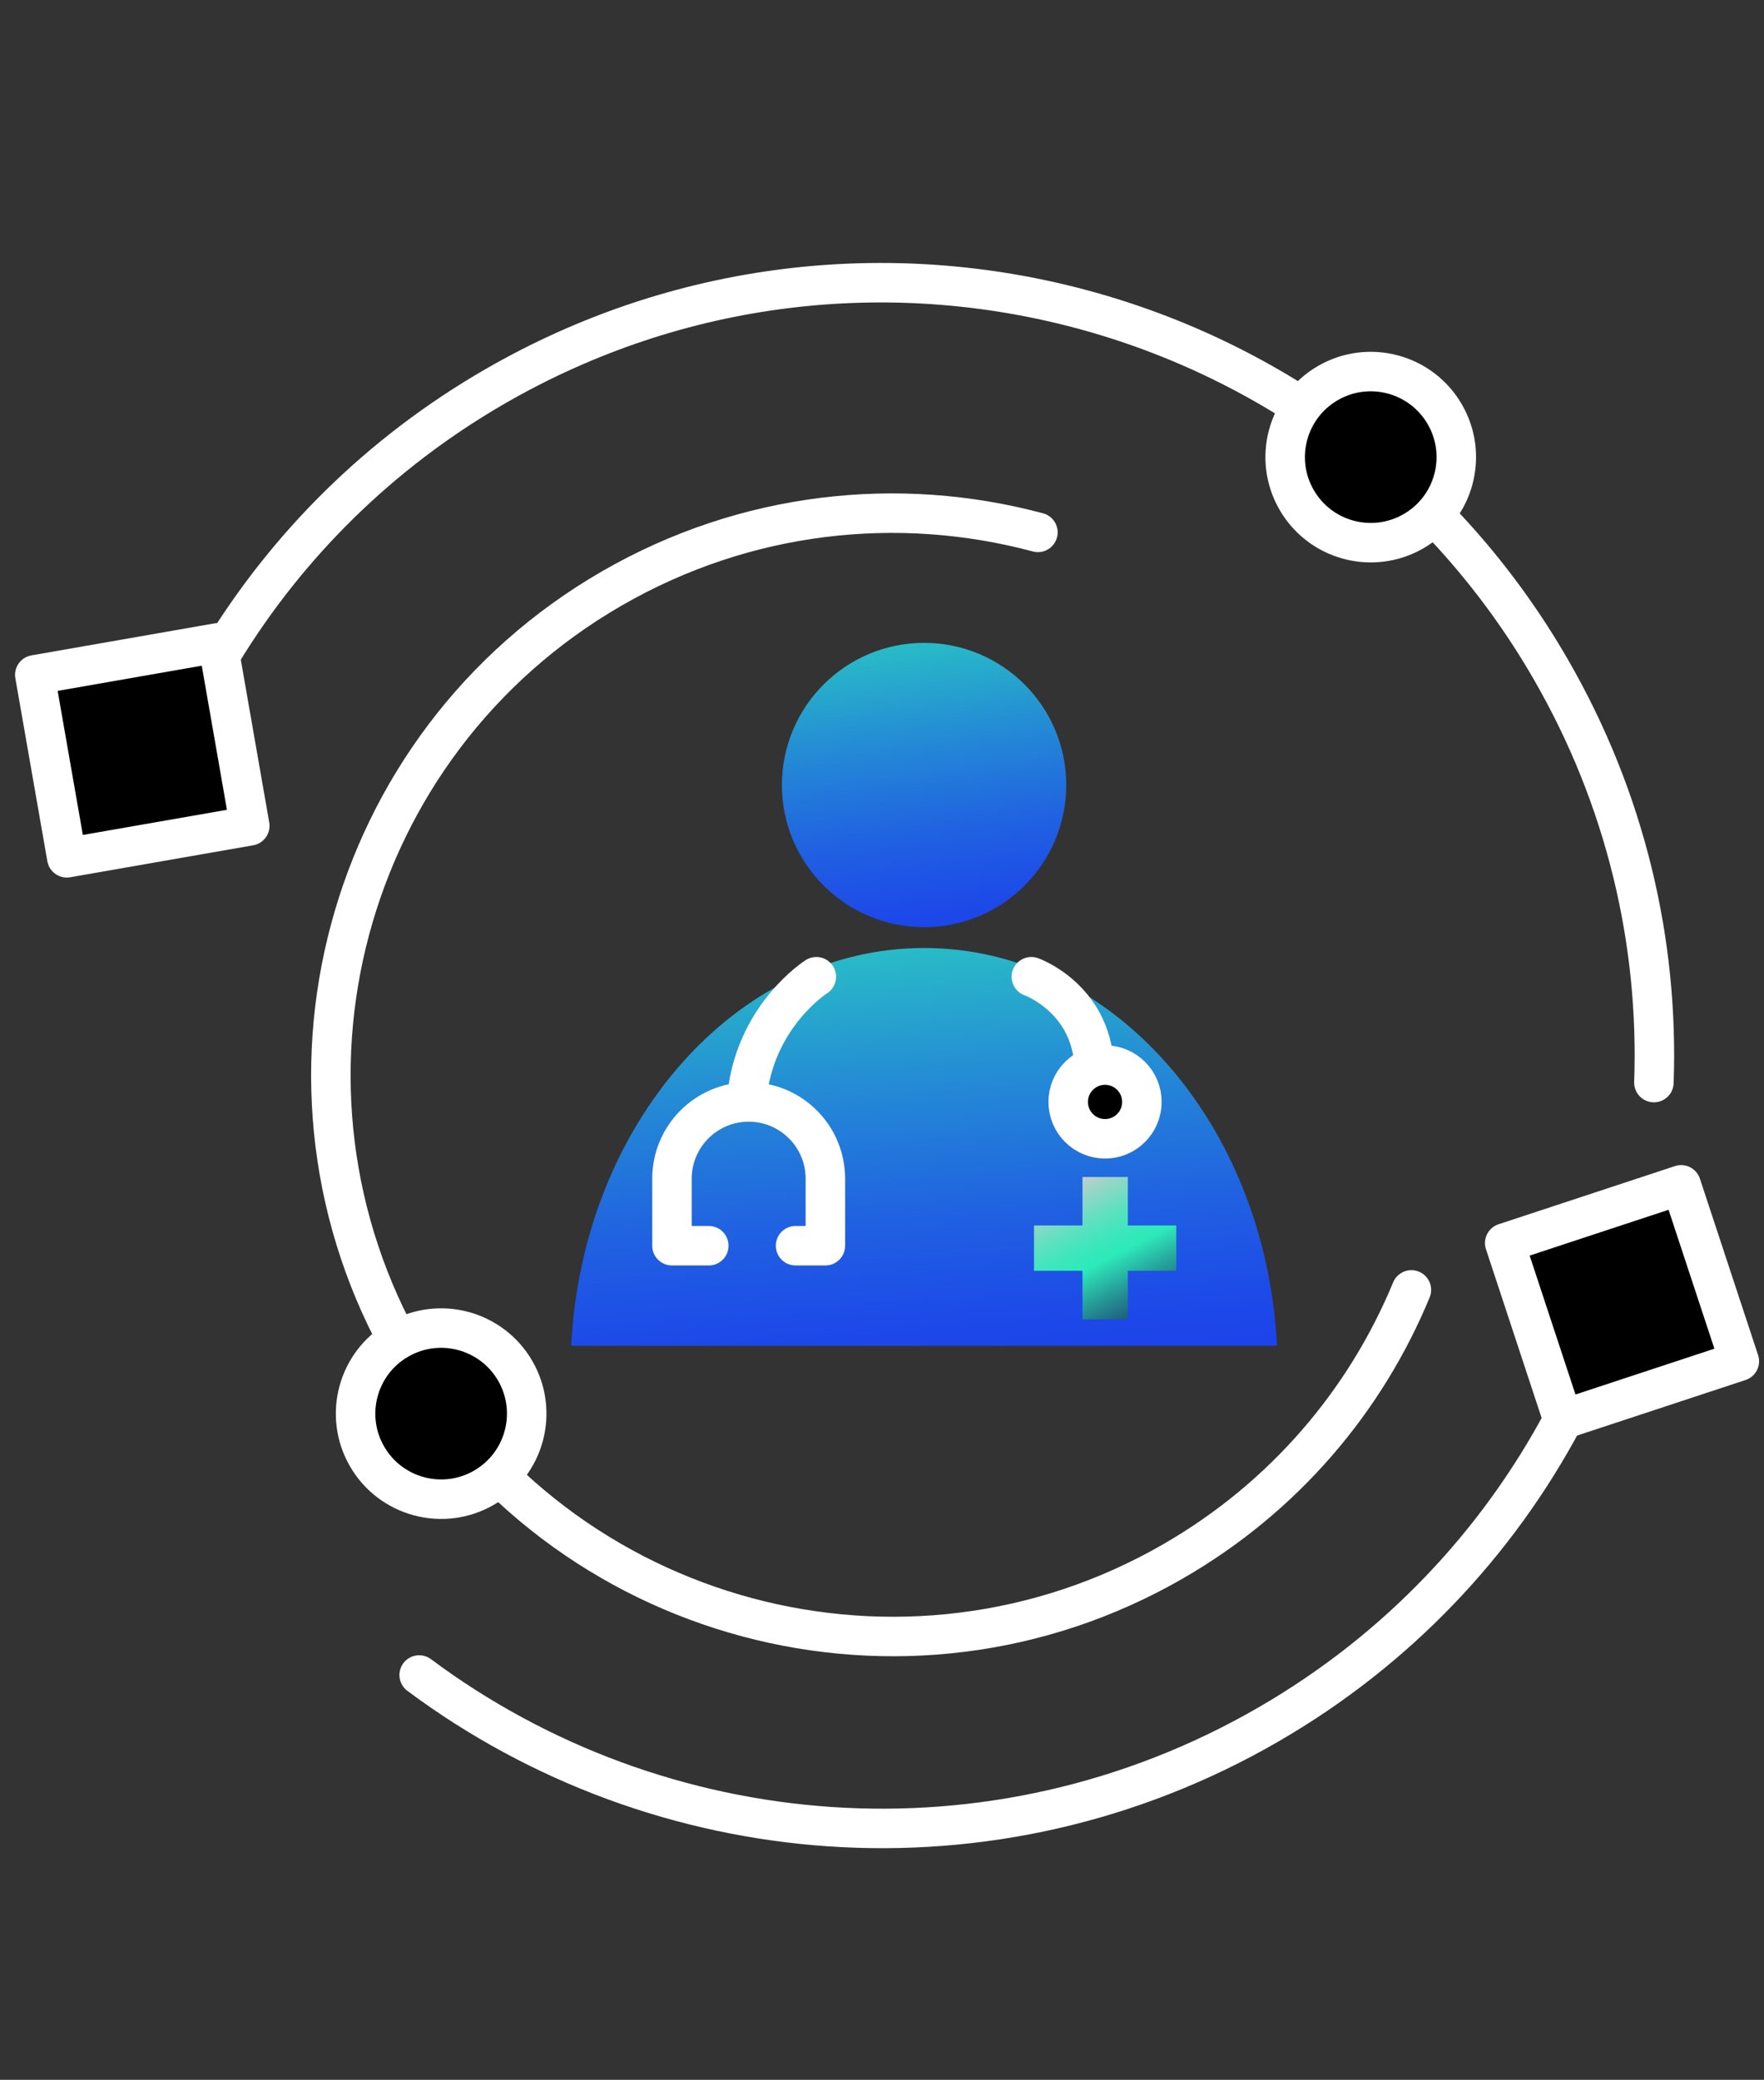 <svg width="67" height="79" viewBox="0 0 67 79" fill="none" xmlns="http://www.w3.org/2000/svg">
<rect x="0" y="0" width="67" height="79" fill="#333333" stroke="none"/>
<path d="M35.099 35.218C38.081 35.218 40.498 32.801 40.498 29.819C40.498 26.836 38.081 24.419 35.099 24.419C32.117 24.419 29.699 26.836 29.699 29.819C29.699 32.801 32.117 35.218 35.099 35.218Z" fill="url(#paint0_linear_3_304)"/>
<path d="M48.503 51.118H21.695C22.12 42.688 27.963 36.009 35.102 36.009C42.242 36.009 48.078 42.688 48.503 51.118Z" fill="url(#paint1_linear_3_304)"/>
<path d="M44.677 46.548H42.837V44.707H41.115V46.548H39.274V48.27H41.115V50.111H42.837V48.27H44.677V46.548Z" fill="url(#paint2_linear_3_304)"/>
<path d="M39.172 37.1C39.172 37.1 41.408 37.891 41.559 40.457" stroke="white" stroke-width="1.5" stroke-linecap="round" stroke-linejoin="round"/>
<path d="M41.972 43.256C42.745 43.256 43.371 42.629 43.371 41.856C43.371 41.083 42.745 40.456 41.972 40.456C41.199 40.456 40.572 41.083 40.572 41.856C40.572 42.629 41.199 43.256 41.972 43.256Z" fill="black" stroke="white" stroke-width="1.5" stroke-linecap="round" stroke-linejoin="round"/>
<path d="M31.006 37.1C31.006 37.1 28.778 38.51 28.392 41.476" stroke="white" stroke-width="1.5" stroke-linecap="round" stroke-linejoin="round"/>
<path d="M26.921 47.317H25.523V44.77C25.523 43.161 26.827 41.856 28.436 41.856C30.045 41.856 31.349 43.161 31.349 44.77V47.317H30.217" stroke="white" stroke-width="1.5" stroke-linecap="round" stroke-linejoin="round"/>
<path d="M53.607 48.996C51.874 53.186 48.797 56.857 44.567 59.299C34.365 65.19 21.319 61.695 15.428 51.492C9.538 41.289 13.033 28.244 23.236 22.353C28.337 19.408 34.149 18.809 39.422 20.222" stroke="white" stroke-width="1.5" stroke-linecap="round" stroke-linejoin="round"/>
<path d="M15.131 50.881C13.576 51.779 13.044 53.766 13.941 55.32C14.839 56.874 16.826 57.407 18.38 56.51C19.934 55.612 20.467 53.625 19.57 52.071C18.672 50.516 16.685 49.984 15.131 50.881Z" fill="black" stroke="white" stroke-width="1.5" stroke-linecap="round" stroke-linejoin="round"/>
<path d="M8.46 24.739C10.932 20.703 14.417 17.209 18.805 14.676C32.844 6.57 50.794 11.38 58.899 25.419C61.756 30.367 63.009 35.802 62.818 41.12" stroke="white" stroke-width="1.5" stroke-linecap="round" stroke-linejoin="round"/>
<path d="M59.375 53.922C56.881 58.603 53.088 62.667 48.157 65.514C37.685 71.56 25.037 70.419 15.921 63.623" stroke="white" stroke-width="1.5" stroke-linecap="round" stroke-linejoin="round"/>
<path d="M66.063 51.706L63.853 45.005L57.152 47.215L59.362 53.916L66.063 51.706Z" fill="black" stroke="white" stroke-width="1.5" stroke-linecap="round" stroke-linejoin="round"/>
<path d="M9.487 31.369L8.273 24.418L1.322 25.633L2.537 32.583L9.487 31.369Z" fill="black" stroke="white" stroke-width="1.5" stroke-linecap="round" stroke-linejoin="round"/>
<path d="M50.438 14.549C48.884 15.447 48.351 17.434 49.249 18.988C50.146 20.542 52.133 21.075 53.688 20.177C55.242 19.28 55.775 17.293 54.877 15.739C53.98 14.184 51.992 13.652 50.438 14.549Z" fill="black" stroke="white" stroke-width="1.5" stroke-linecap="round" stroke-linejoin="round"/>
<defs>
<linearGradient id="paint0_linear_3_304" x1="28.589" y1="17.14" x2="33.488" y2="54.944" gradientUnits="userSpaceOnUse">
<stop offset="0.127" stop-color="#2DEABA"/>
<stop offset="0.197" stop-color="#29C2C5"/>
<stop offset="0.306" stop-color="#248BD5"/>
<stop offset="0.399" stop-color="#2062E1"/>
<stop offset="0.473" stop-color="#1D4AE8"/>
<stop offset="0.518" stop-color="#1D41EB"/>
</linearGradient>
<linearGradient id="paint1_linear_3_304" x1="18.938" y1="25.825" x2="22.845" y2="79.319" gradientUnits="userSpaceOnUse">
<stop offset="0.127" stop-color="#2DEABA"/>
<stop offset="0.197" stop-color="#29C2C5"/>
<stop offset="0.306" stop-color="#248BD5"/>
<stop offset="0.399" stop-color="#2062E1"/>
<stop offset="0.473" stop-color="#1D4AE8"/>
<stop offset="0.518" stop-color="#1D41EB"/>
</linearGradient>
<linearGradient id="paint2_linear_3_304" x1="37.069" y1="37.874" x2="52.251" y2="67.378" gradientUnits="userSpaceOnUse">
<stop offset="0.215" stop-color="#FCC4D3"/>
<stop offset="0.233" stop-color="#CECCCD"/>
<stop offset="0.259" stop-color="#95D6C6"/>
<stop offset="0.283" stop-color="#68DFC1"/>
<stop offset="0.305" stop-color="#47E5BD"/>
<stop offset="0.323" stop-color="#34E8BA"/>
<stop offset="0.335" stop-color="#2DEABA"/>
<stop offset="0.375" stop-color="#249897"/>
<stop offset="0.418" stop-color="#1C4876"/>
<stop offset="0.448" stop-color="#171661"/>
<stop offset="0.463" stop-color="#150359"/>
</linearGradient>
</defs>
</svg>
